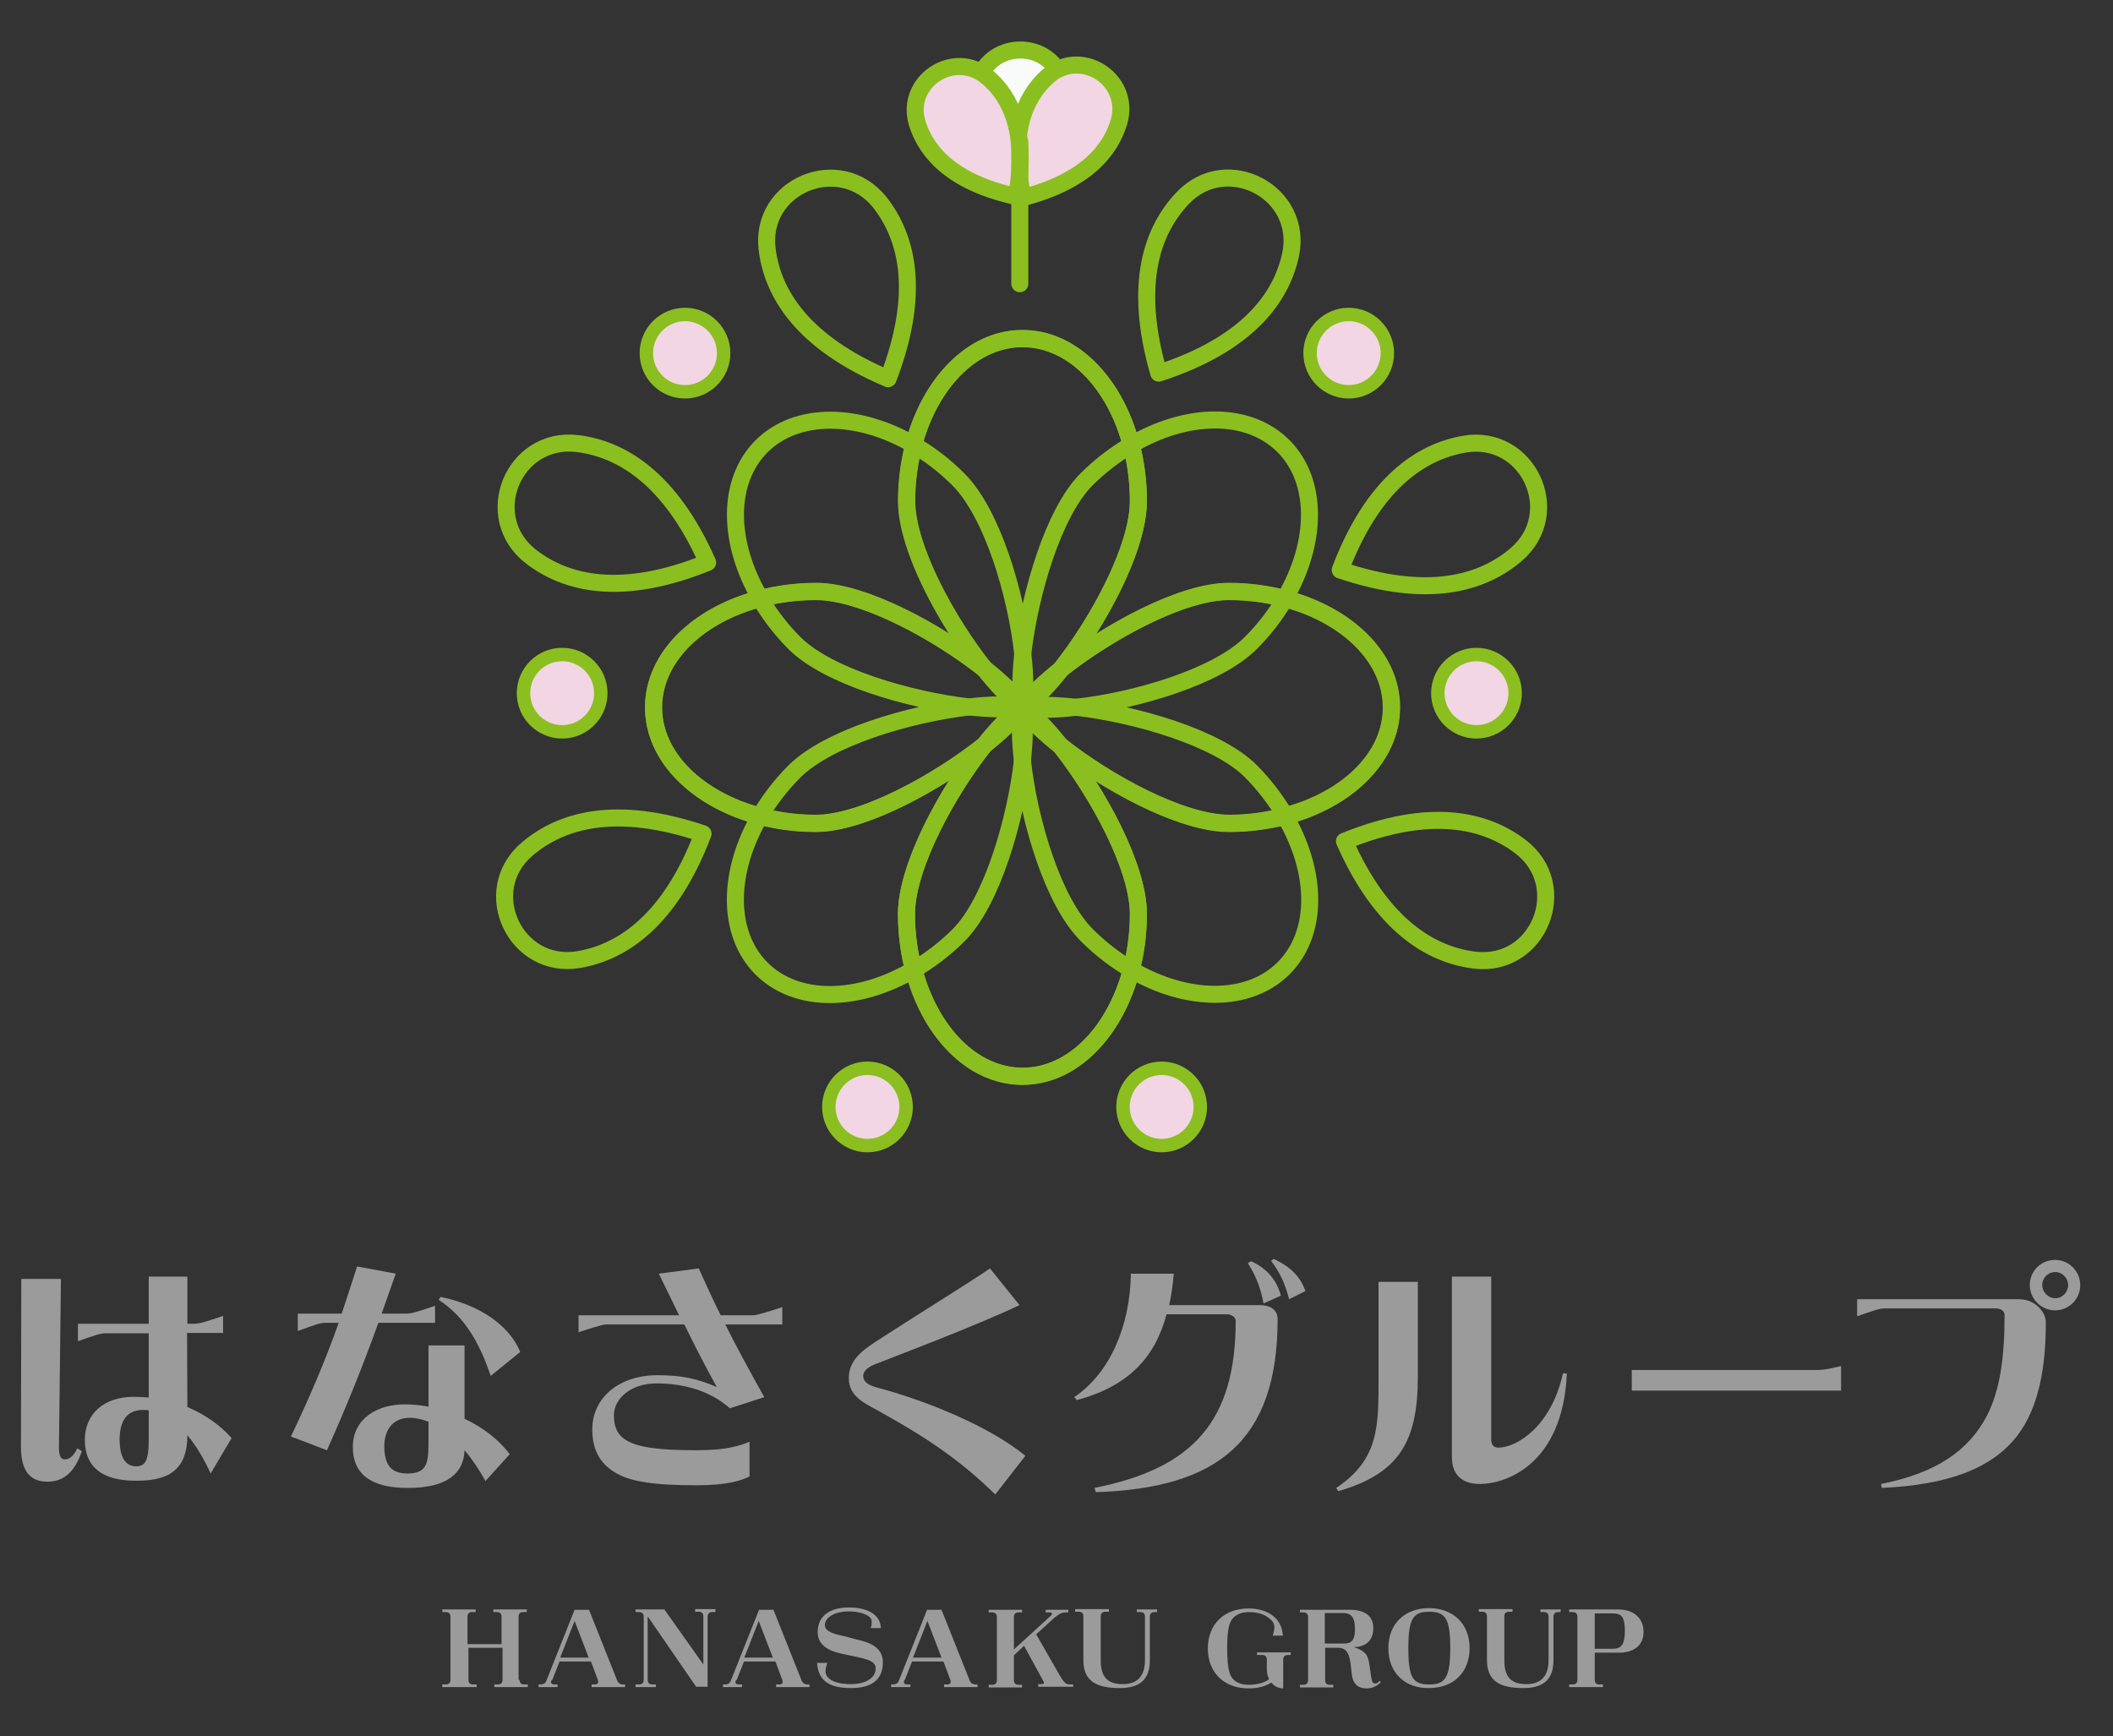 <?xml version="1.0" encoding="utf-8"?>
<!-- Generator: Adobe Illustrator 27.0.0, SVG Export Plug-In . SVG Version: 6.00 Build 0)  -->
<svg version="1.1" xmlns="http://www.w3.org/2000/svg" xmlns:xlink="http://www.w3.org/1999/xlink" x="0px" y="0px"
	 viewBox="0 0 64.5 53" style="enable-background:new 0 0 64.5 53;" xml:space="preserve">
<rect x="0" y="0" width="64.5" height="53" fill="#333333" stroke="none"/>
<style type="text/css">
	.st0{fill:#6FA865;}
	.st1{fill-rule:evenodd;clip-rule:evenodd;fill:#FFFDE0;}
	.st2{fill-rule:evenodd;clip-rule:evenodd;fill:#F8E882;}
	.st3{opacity:0.5;fill:#8AD68B;}
	.st4{fill:#AFAFAF;}
	.st5{opacity:0.5;fill:#FFE2CF;}
	.st6{opacity:0.5;fill:#FFBB8D;}
	.st7{fill:#EFEFEF;}
	.st8{opacity:0.5;fill:#8FB7FF;}
	.st9{opacity:0.5;fill:#CCE3FF;}
	.st10{opacity:0.5;fill:#CAFFCA;}
	.st11{fill:#EAF2E4;}
	.st12{opacity:0.59;}
	.st13{fill:#DAD265;}
	.st14{fill:#FD8C8E;}
	.st15{fill:#FFFFFF;}
	.st16{fill:#69BCB4;}
	.st17{fill:#FDC568;}
	.st18{fill:#8ABF1F;}
	.st19{fill:#B1D354;}
	.st20{fill:none;stroke:#A5A4A4;stroke-width:1.468;stroke-miterlimit:10;}
	.st21{fill:#FFFDFD;stroke:#A5A4A4;stroke-width:1.468;stroke-miterlimit:10;}
	.st22{fill:#FFFFFF;stroke:#A5A4A4;stroke-width:1.468;stroke-miterlimit:10;}
	.st23{fill:#E21A13;}
	.st24{fill:#9B9B9C;}
	.st25{fill:none;stroke:#8ABF1F;stroke-width:1.528;stroke-linecap:round;stroke-linejoin:round;stroke-miterlimit:10;}
	.st26{fill:#F2D6E3;stroke:#8ABF1F;stroke-width:1.206;stroke-linecap:round;stroke-linejoin:round;stroke-miterlimit:10;}
	.st27{fill:#F9FAFA;stroke:#8ABF1F;stroke-width:1.528;stroke-linecap:round;stroke-linejoin:round;stroke-miterlimit:10;}
	.st28{fill:#F2D6E3;stroke:#8ABF1F;stroke-width:1.528;stroke-linecap:round;stroke-linejoin:round;stroke-miterlimit:10;}
	.st29{fill:none;stroke:#FFFFFF;stroke-width:5.326;stroke-linecap:round;stroke-linejoin:round;stroke-miterlimit:10;}
	.st30{fill:none;stroke:#8ABF1F;stroke-width:2.089;stroke-linecap:round;stroke-linejoin:round;stroke-miterlimit:10;}
	.st31{fill:#F2D6E3;stroke:#8ABF1F;stroke-width:1.649;stroke-linecap:round;stroke-linejoin:round;stroke-miterlimit:10;}
	.st32{fill:#F9FAFA;stroke:#8ABF1F;stroke-width:2.089;stroke-linecap:round;stroke-linejoin:round;stroke-miterlimit:10;}
	.st33{fill:#F2D6E3;stroke:#8ABF1F;stroke-width:2.089;stroke-linecap:round;stroke-linejoin:round;stroke-miterlimit:10;}
	.st34{fill:#4F7A49;}
	.st35{fill:#5E8E56;}
	.st36{fill:#A87856;}
	.st37{fill:#E78232;}
	.st38{fill:#261918;}
	.st39{fill:#846C6C;}
	.st40{fill:#543C3C;}
	.st41{fill:#634949;}
	.st42{fill:#5386A2;}
	.st43{fill:#36697B;}
	.st44{fill:#563B3B;}
	.st45{fill:#754B4B;}
	.st46{fill:#561F33;}
	.st47{fill:#985149;}
	.st48{fill:#B46B5C;}
	.st49{fill:#3D0F1E;}
	.st50{fill:#DF6A1A;}
	.st51{fill:#E27828;}
	.st52{fill:#FFEF00;}
	.st53{fill:#DD7720;}
	.st54{fill:#305486;}
	.st55{fill:#B2B2B2;}
	.st56{fill:#4BA4BC;}
	.st57{fill:#EF9245;}
	.st58{fill:#97B459;}
	.st59{fill:#4B7BB2;}
	.st60{fill:#D62800;}
	.st61{fill:#5059AB;}
	.st62{fill:#406CB4;}
	.st63{fill:#E37A33;}
	.st64{fill:#603000;}
	.st65{fill:none;stroke:#040000;stroke-width:2.346;stroke-miterlimit:10;}
	.st66{fill:none;stroke:#040000;stroke-width:0.782;stroke-miterlimit:10;}
	.st67{fill:none;stroke:#040000;stroke-width:1.564;stroke-miterlimit:10;}
	.st68{fill:#D3B092;}
	.st69{fill:none;stroke:#A2B6FC;stroke-width:3.082;stroke-linecap:round;stroke-linejoin:round;stroke-miterlimit:10;}
	.st70{fill:none;stroke:#EAF0FF;stroke-width:3.082;stroke-linecap:round;stroke-linejoin:round;stroke-miterlimit:10;}
	.st71{fill:#A2B6FC;}
	.st72{fill:#EAF0FF;}
	.st73{fill:#A95D67;}
	.st74{fill:#FD7486;}
	.st75{fill:#15274B;}
	.st76{fill:#5C6CE0;}
	.st77{fill:none;stroke:#EAF0FF;stroke-width:0.462;stroke-linecap:round;stroke-linejoin:round;stroke-miterlimit:10;}
	.st78{fill:#F4BBA6;}
	.st79{fill:#6974F1;}
	.st80{fill:none;stroke:#6974F1;stroke-width:0.462;stroke-linecap:round;stroke-linejoin:round;stroke-miterlimit:10;}
	.st81{fill:#FABD6D;}
	
		.st82{opacity:0.5;fill:none;stroke:url(#SVGID_00000054256014567727729600000006117647804893276576_);stroke-width:5;stroke-miterlimit:10;}
	
		.st83{opacity:0.5;fill:none;stroke:url(#SVGID_00000096044462024190545060000015550685907035948724_);stroke-width:5;stroke-miterlimit:10;}
	
		.st84{opacity:0.5;fill:none;stroke:url(#SVGID_00000098216714706427279840000017012594695489280905_);stroke-width:5;stroke-miterlimit:10;}
	
		.st85{opacity:0.5;fill:none;stroke:url(#SVGID_00000089536384378111559210000010261281538127987090_);stroke-width:5;stroke-miterlimit:10;}
	
		.st86{opacity:0.5;fill:none;stroke:url(#SVGID_00000059295641168267166600000012315747530457776525_);stroke-width:5;stroke-miterlimit:10;}
	
		.st87{opacity:0.5;fill:none;stroke:url(#SVGID_00000052082714230155892500000004875978849159133850_);stroke-width:5;stroke-miterlimit:10;}
	
		.st88{opacity:0.5;fill:none;stroke:url(#SVGID_00000132769175235408258670000004453438239600924582_);stroke-width:5;stroke-miterlimit:10;}
	
		.st89{opacity:0.5;fill:none;stroke:url(#SVGID_00000113334797083653814950000007160488810331453329_);stroke-width:5;stroke-miterlimit:10;}
	.st90{opacity:0.5;fill:url(#SVGID_00000127002208647367266600000014735987795118307720_);}
	.st91{opacity:0.5;fill:url(#SVGID_00000068677961125866066770000012055927771864434069_);}
	.st92{fill:none;stroke:#E5E7E8;stroke-width:3;stroke-miterlimit:10;}
	.st93{fill:#FF7B35;}
	.st94{fill:#FFB292;}
	.st95{fill:#FFAE73;}
	.st96{fill:#FFC398;}
	.st97{fill:#FFA062;}
	.st98{clip-path:url(#SVGID_00000131352057992334635390000002367144308029145021_);}
	.st99{fill:#0B3563;}
	.st100{fill:#FFABDF;}
	.st101{fill:#E877A6;}
	.st102{fill:#173359;}
	.st103{fill:#F8CAA4;}
	.st104{fill:#1E3865;}
	.st105{fill:#25468F;}
	.st106{fill:#F48F4E;}
	.st107{fill:#8EAFF1;}
	.st108{fill:#1D4071;}
	.st109{fill:#FF9841;}
	.st110{fill:#FC7600;}
	.st111{fill:#A9C2FF;}
	.st112{fill:#F9924F;}
	.st113{fill:#A8D29F;}
	.st114{fill:#82B378;}
	.st115{fill:#2C3A64;}
	.st116{fill:#ED7D2B;}
	.st117{fill:#F99746;}
	.st118{fill:#FFB27D;}
	.st119{fill:#ED985F;}
	.st120{fill:#122544;}
	.st121{fill:#233862;}
	.st122{fill:#2B478B;}
	.st123{fill:#FFB7A4;}
	.st124{fill:#E88F6B;}
	.st125{fill:#475D68;}
	.st126{fill:#6B8E99;}
	.st127{fill:#EDE3CA;}
	.st128{fill:#D3CAB6;}
	.st129{fill:#7EAF7E;}
	.st130{fill:#5D7F5D;}
	.st131{clip-path:url(#SVGID_00000041261526740374098830000013787534714449823644_);}
	.st132{fill:#F9CCB9;}
	.st133{fill:#F7BBA2;}
	.st134{fill:#B8B9BB;}
	.st135{fill:#262227;}
	.st136{fill:#FBD9CB;}
	.st137{fill:#EEF0F1;}
	.st138{fill:#363538;}
	.st139{fill:#FCE1D6;}
	.st140{fill:#F8C4AE;}
	.st141{fill:#FDEAE2;}
	.st142{fill:#496000;}
	
		.st143{fill:url(#SVGID_00000009565216443754277020000006114780145192836024_);stroke:#D3D3D4;stroke-width:9.522;stroke-miterlimit:10;}
	.st144{fill:url(#SVGID_00000013887723535272284640000003905185354572516762_);}
	.st145{fill:url(#SVGID_00000130618121428723596170000016599856006182359171_);}
	.st146{fill:none;}
	.st147{opacity:0.8;}
	
		.st148{fill:url(#SVGID_00000153677771000818043670000016243998182400572311_);stroke:#D3D3D4;stroke-width:9.522;stroke-miterlimit:10;}
	.st149{fill:url(#SVGID_00000182504158645938693980000008083864931598909328_);}
	.st150{fill:url(#SVGID_00000121979839613540286520000004105752187363985051_);}
	.st151{fill:none;stroke:#D62800;stroke-width:2;stroke-miterlimit:10;}
	.st152{opacity:0.6;}
	.st153{opacity:0.18;}
	.st154{fill:url(#SVGID_00000067920280835234146790000012234603496474546862_);}
	.st155{fill:url(#SVGID_00000006672378412041569350000005190202467059743399_);}
	
		.st156{fill:url(#SVGID_00000027574368571642464550000003384339019356997535_);stroke:#D3D3D4;stroke-width:9.522;stroke-miterlimit:10;}
	.st157{fill:url(#SVGID_00000079460819211173567190000005729211572110549415_);}
	.st158{fill:url(#SVGID_00000110456513225277341700000014195358096271459742_);}
	.st159{fill:none;stroke:#E2D7CF;stroke-width:2.699;stroke-miterlimit:10;}
	.st160{fill:#FF8B00;}
	.st161{fill:none;stroke:#D1B9AA;stroke-width:3.51;stroke-miterlimit:10;}
	.st162{opacity:0.72;fill:#FFF200;}
	.st163{opacity:0.5;fill:#FF8F8F;}
	.st164{opacity:0.5;fill:#FFD2D2;}
	.st165{fill:#0031FF;}
	.st166{fill:#FF001F;}
	.st167{fill:none;stroke:#C9C9C9;stroke-width:2;stroke-miterlimit:10;}
	
		.st168{fill:url(#SVGID_00000136404860710867494370000008349861097853549730_);stroke:#D3D3D4;stroke-width:9.522;stroke-miterlimit:10;}
	.st169{fill:url(#SVGID_00000120536957624688057190000012221855558129986948_);}
	.st170{fill:url(#SVGID_00000085212933091349824430000015069867105357125269_);}
	.st171{fill:none;stroke:#E2D7CF;stroke-width:3.46;stroke-miterlimit:10;}
	.st172{fill:none;stroke:#D1B9AA;stroke-width:4.819;stroke-miterlimit:10;}
	.st173{fill:none;stroke:#D1B9AA;stroke-width:4.89;stroke-miterlimit:10;}
	.st174{fill:none;stroke:#C9C9C9;stroke-width:2.786;stroke-miterlimit:10;}
	.st175{fill:none;stroke:#D1B9AA;stroke-width:4.402;stroke-miterlimit:10;}
	.st176{fill:#09B200;}
	.st177{fill:#F7E74F;}
	.st178{fill:#A6CC4A;}
	.st179{fill:none;stroke:#FFE600;stroke-width:2;stroke-miterlimit:10;stroke-dasharray:5.015;}
	.st180{fill:#FFCC73;}
	.st181{fill:#FF1F1F;}
	
		.st182{fill:url(#SVGID_00000065771813895336382300000006087811367753783735_);stroke:#D3D3D4;stroke-width:22.366;stroke-miterlimit:10;}
	.st183{fill:url(#SVGID_00000098939142358930385480000011308240008081416358_);}
	.st184{fill:url(#SVGID_00000067942779641094894120000018066368443708449178_);}
	
		.st185{fill:url(#SVGID_00000165194074660478188510000006200138048641502851_);stroke:#D3D3D4;stroke-width:22.366;stroke-miterlimit:10;}
	.st186{fill:url(#SVGID_00000128453393927023758310000008237845503896650897_);}
	.st187{fill:url(#SVGID_00000061454460746594092080000018094644254176117636_);}
	.st188{fill:none;stroke:#A5A4A4;stroke-width:1.851;stroke-miterlimit:10;}
	.st189{fill:#FFFDFD;stroke:#A5A4A4;stroke-width:1.851;stroke-miterlimit:10;}
	.st190{fill:#FFFFFF;stroke:#A5A4A4;stroke-width:1.851;stroke-miterlimit:10;}
	.st191{fill:none;stroke:#FFFFFF;stroke-width:17.519;stroke-linecap:round;stroke-linejoin:round;stroke-miterlimit:10;}
	.st192{fill:none;stroke:#8ABF1F;stroke-width:0.52;stroke-linecap:round;stroke-linejoin:round;stroke-miterlimit:10;}
	.st193{fill:#F2D6E3;stroke:#8ABF1F;stroke-width:0.41;stroke-linecap:round;stroke-linejoin:round;stroke-miterlimit:10;}
	.st194{fill:#F9FAFA;stroke:#8ABF1F;stroke-width:0.52;stroke-linecap:round;stroke-linejoin:round;stroke-miterlimit:10;}
	.st195{fill:#F2D6E3;stroke:#8ABF1F;stroke-width:0.52;stroke-linecap:round;stroke-linejoin:round;stroke-miterlimit:10;}
	.st196{fill:#878787;}
	.st197{fill:none;stroke:#A2B6FC;stroke-width:3.963;stroke-linecap:round;stroke-linejoin:round;stroke-miterlimit:10;}
	.st198{fill:none;stroke:#EAF0FF;stroke-width:3.963;stroke-linecap:round;stroke-linejoin:round;stroke-miterlimit:10;}
	.st199{fill:none;stroke:#EAF0FF;stroke-width:0.595;stroke-linecap:round;stroke-linejoin:round;stroke-miterlimit:10;}
	.st200{fill:none;stroke:#6974F1;stroke-width:0.595;stroke-linecap:round;stroke-linejoin:round;stroke-miterlimit:10;}
	
		.st201{opacity:0.5;fill:none;stroke:url(#SVGID_00000051363078538337788030000009900649605159152027_);stroke-width:6.429;stroke-miterlimit:10;}
	
		.st202{opacity:0.5;fill:none;stroke:url(#SVGID_00000116915148802967848770000012461771178869882525_);stroke-width:6.429;stroke-miterlimit:10;}
	
		.st203{opacity:0.5;fill:none;stroke:url(#SVGID_00000126300666159829447410000009779001990809739904_);stroke-width:6.429;stroke-miterlimit:10;}
	
		.st204{opacity:0.5;fill:none;stroke:url(#SVGID_00000074430490609640412290000007078826816907461269_);stroke-width:6.429;stroke-miterlimit:10;}
	
		.st205{opacity:0.5;fill:none;stroke:url(#SVGID_00000012461718900432644420000013782332887954297495_);stroke-width:6.429;stroke-miterlimit:10;}
	
		.st206{opacity:0.5;fill:none;stroke:url(#SVGID_00000171697049737436099380000006067202943837979057_);stroke-width:6.429;stroke-miterlimit:10;}
	
		.st207{opacity:0.5;fill:none;stroke:url(#SVGID_00000008828558089857261890000008996604358710809016_);stroke-width:6.429;stroke-miterlimit:10;}
	
		.st208{opacity:0.5;fill:none;stroke:url(#SVGID_00000124137279688989366290000000240529764475300764_);stroke-width:6.429;stroke-miterlimit:10;}
	.st209{opacity:0.5;fill:url(#SVGID_00000029734360136361560120000011694422710074673819_);}
	.st210{opacity:0.5;fill:url(#SVGID_00000023249306106833419400000005155750384450929561_);}
	.st211{fill:none;stroke:#E5E7E8;stroke-width:3.857;stroke-miterlimit:10;}
	.st212{clip-path:url(#SVGID_00000021084755203769342280000007058296742383177088_);}
	.st213{clip-path:url(#SVGID_00000067923258407885435060000012685936529306800533_);}
	.st214{fill:none;stroke:#D62800;stroke-width:3;stroke-miterlimit:10;}
	.st215{fill:none;stroke:#FFE600;stroke-width:2.698;stroke-miterlimit:10;stroke-dasharray:6.765;}
	
		.st216{fill:url(#SVGID_00000088106974344187216530000004529787335865520560_);stroke:#D3D3D4;stroke-width:22.366;stroke-miterlimit:10;}
	.st217{fill:url(#SVGID_00000106126050608053063660000014005482225575499939_);}
	.st218{fill:url(#SVGID_00000040547447284971776920000013555542397913486519_);}
	
		.st219{fill:url(#SVGID_00000013175472366692646940000009690819958461987214_);stroke:#D3D3D4;stroke-width:22.366;stroke-miterlimit:10;}
	.st220{fill:url(#SVGID_00000129169659909650795270000010047262818820830378_);}
	.st221{fill:url(#SVGID_00000014603077194254084220000004717273823758597784_);}
	.st222{fill:none;stroke:#040000;stroke-width:4.47;stroke-miterlimit:10;}
	.st223{fill:none;stroke:#040000;stroke-width:1.49;stroke-miterlimit:10;}
	.st224{fill:none;stroke:#040000;stroke-width:2.98;stroke-miterlimit:10;}
	.st225{clip-path:url(#SVGID_00000052783219254585698850000014250597541322359487_);}
	.st226{fill:#90B700;}
	.st227{fill:none;stroke:#FFFFFF;stroke-width:3.411;stroke-miterlimit:10;}
	.st228{fill:none;stroke:#FFFFFF;stroke-width:14.171;stroke-linecap:round;stroke-linejoin:round;stroke-miterlimit:10;}
	.st229{fill:none;stroke:#FFFFFF;stroke-width:11.245;stroke-linecap:round;stroke-linejoin:round;stroke-miterlimit:10;}
</style>
<g id="背景">
</g>
<g id="レイヤー_1">
	<g>
		<g>
			<g>
				<path class="st24" d="M0.64,44.17l0.01-5.13h1.21l-0.06,5.08c-0.01,0.33,0.06,0.43,0.18,0.43s0.26-0.08,0.38-0.34L2.5,44.3
					c-0.18,0.51-0.46,0.93-1.05,0.93C0.94,45.23,0.64,44.93,0.64,44.17z M2.59,43.95c0-0.8,0.6-1.31,1.48-1.31
					c0.16,0,0.32,0.01,0.47,0.02L4.54,40.7H3.25c-0.19,0-0.29,0.04-0.87,0.24v-0.53h2.16v-1.44h1.18v1.44h0.17
					c0.19,0,0.33-0.04,0.92-0.24v0.52H5.71l0.01,2.26c0.56,0.24,1.02,0.57,1.35,0.95l-0.64,1.08c-0.18-0.4-0.42-0.82-0.71-1.17
					c0,1-0.51,1.39-1.52,1.39H4.14C3.18,45.2,2.59,44.83,2.59,43.95z M4.16,44.76c0.29,0,0.38-0.2,0.38-0.82v-0.89
					c-0.06-0.01-0.12-0.01-0.18-0.01c-0.49,0-0.71,0.34-0.71,0.92C3.66,44.46,3.81,44.76,4.16,44.76z"/>
				<path class="st24" d="M8.88,43.85c0.58-1.21,1.03-2.27,1.46-3.47H9.96c-0.19,0-0.29,0.04-0.87,0.25v-0.53h1.34
					c0.15-0.46,0.31-0.93,0.47-1.44l1.18,0.22c-0.15,0.43-0.29,0.83-0.43,1.22h0.72c0.19,0,0.33-0.04,0.91-0.24v0.52h-1.73
					c-0.48,1.33-0.96,2.53-1.57,3.89L8.88,43.85z M10.77,44.17c0-0.88,0.77-1.3,1.57-1.3c0.24,0,0.49,0.02,0.74,0.07v-1.87h1.1v2.24
					c0.56,0.26,1.05,0.64,1.38,1.08l-0.74,0.82c-0.19-0.34-0.4-0.66-0.64-0.94c-0.02,0.69-0.52,1.15-1.71,1.15
					C11.33,45.43,10.77,45,10.77,44.17z M12.44,44.98c0.6,0,0.64-0.33,0.64-0.96V43.4c-0.18-0.07-0.38-0.12-0.57-0.12
					c-0.52,0-0.78,0.37-0.78,0.88C11.74,44.69,11.91,44.98,12.44,44.98z M13.45,39.59c1.17,0.24,2.09,0.85,2.43,1.68L14.98,42
					c-0.32-0.93-0.75-1.78-1.59-2.32L13.45,39.59z"/>
				<path class="st24" d="M22.88,44.01v1.06c-0.25,0.13-0.71,0.27-1.6,0.27c-1.28,0-2.04-0.1-2.52-0.4
					c-0.47-0.29-0.68-0.71-0.68-1.31c0-0.97,0.83-1.65,1.98-1.65c0.75,0,1.21,0.1,1.82,0.36c-0.29-0.52-0.66-1.23-0.99-1.91H18.5
					c-0.11,0-0.58,0.15-0.84,0.24v-0.52h3.07l-0.62-1.27l1.22-0.16c0.22,0.49,0.43,0.95,0.67,1.43h1c0.1,0,0.59-0.15,0.88-0.25v0.53
					h-1.74c0.34,0.68,0.72,1.38,1.19,2.22l-1.05,0.34c-0.61-0.54-1.41-0.76-2.24-0.76c-0.8,0-1.3,0.48-1.3,0.97
					c0,0.37,0.11,0.61,0.4,0.78c0.37,0.21,1.02,0.29,2.12,0.29C22.21,44.27,22.58,44.13,22.88,44.01z"/>
				<path class="st24" d="M31.12,39.84c-1.27,0.61-3.89,1.6-4.42,1.81c-0.25,0.1-0.35,0.23-0.35,0.35c0,0.14,0.1,0.27,0.4,0.35
					c1.51,0.4,3.44,1.18,4.55,2.09l-0.92,1.18c-1.13-1.11-2.21-1.8-3.58-2.56c-0.42-0.23-0.89-0.44-0.89-0.99
					c0-0.54,0.4-0.84,0.83-1.12c1.09-0.71,2.87-1.81,3.48-2.23L31.12,39.84z"/>
				<path class="st24" d="M35.83,38.88c-0.03,0.34-0.07,0.66-0.14,0.96h2.75c0.46,0,0.56,0.25,0.56,0.42c0,3.75-1.85,5.17-5.55,5.29
					l-0.04-0.13c3.02-0.6,4.31-2.05,4.31-5.11c0-0.08-0.1-0.19-0.28-0.19h-1.83c-0.36,1.33-1.16,2.19-2.74,2.62l-0.08-0.09
					c1.1-0.74,1.71-2.19,1.73-3.77H35.83z M38.19,38.5c0.49,0.22,0.78,0.58,0.91,1.05l-0.53,0.24c-0.07-0.39-0.21-0.82-0.48-1.23
					L38.19,38.5z M38.88,38.43c0.56,0.26,0.82,0.57,0.97,0.98l-0.5,0.25c-0.12-0.46-0.26-0.79-0.55-1.17L38.88,38.43z"/>
				<path class="st24" d="M43.28,39.13v2.89c0,1.99-0.57,2.96-2.43,3.5l-0.06-0.1c1.32-0.88,1.29-1.91,1.29-3.4v-2.89H43.28z
					 M47.83,41.93c-0.13,2.82-1.91,3.37-2.65,3.37c-0.56,0-0.86-0.29-0.86-0.82v-5.51h1.2v4.98c0,0.13,0.06,0.24,0.21,0.24
					c0.59,0,1.63-0.67,1.98-2.27L47.83,41.93z"/>
				<path class="st24" d="M49.81,41.82h5.65c0.13,0,0.29-0.01,0.74-0.12v0.75h-6.39V41.82z"/>
				<path class="st24" d="M62.45,40.37c0,1.35-0.21,2.58-0.86,3.44c-0.79,1.04-2.17,1.52-4.15,1.61l-0.02-0.12
					c1.7-0.34,2.67-1.02,3.23-2.08c0.41-0.8,0.54-1.81,0.54-3.09c0-0.09-0.1-0.19-0.27-0.19h-3.36c-0.19,0-0.29,0.04-0.87,0.24
					v-0.52h4.95C62.1,39.66,62.45,40.03,62.45,40.37z M63.5,39.23c0,0.42-0.34,0.77-0.77,0.77c-0.42,0-0.77-0.35-0.77-0.77
					c0-0.43,0.34-0.77,0.77-0.77S63.5,38.81,63.5,39.23z M62.34,39.23c0,0.21,0.18,0.4,0.4,0.4c0.21,0,0.39-0.18,0.39-0.4
					c0-0.22-0.18-0.4-0.39-0.4C62.51,38.83,62.34,39.01,62.34,39.23z"/>
			</g>
		</g>
		<g>
			<g>
				<path class="st24" d="M15.86,51.28c0,0.09,0.05,0.14,0.14,0.14h0.11v0.08h-1.02v-0.08h0.11c0.09,0,0.14-0.05,0.14-0.14V50.3
					h-1.04v0.98c0,0.09,0.05,0.14,0.14,0.14h0.11v0.08H13.5v-0.08h0.11c0.09,0,0.14-0.05,0.14-0.14v-1.93
					c0-0.09-0.05-0.14-0.14-0.14H13.5v-0.08h1.02v0.08h-0.11c-0.09,0-0.14,0.05-0.14,0.14v0.84h1.04v-0.84
					c0-0.09-0.05-0.14-0.14-0.14h-0.11v-0.08h1.02v0.08h-0.11c-0.09,0-0.14,0.05-0.14,0.14V51.28z"/>
				<path class="st24" d="M16.82,51.34c0,0.06,0.04,0.08,0.11,0.08h0.09v0.08h-0.58v-0.08h0.06c0.08,0,0.15-0.03,0.18-0.12
					l0.86-2.16h0.44l0.86,2.16c0.03,0.08,0.1,0.12,0.18,0.12h0.06v0.08h-1.02v-0.08h0.09c0.07,0,0.11-0.02,0.11-0.08
					c0-0.02,0-0.04-0.01-0.06l-0.21-0.56h-0.96l-0.22,0.56C16.82,51.3,16.82,51.32,16.82,51.34z M17.1,50.6h0.87l-0.43-1.12
					L17.1,50.6z"/>
				<path class="st24" d="M21.85,49.21h-0.11c-0.09,0-0.14,0.05-0.14,0.14v2.14h-0.35l-1.48-2.15v1.94c0,0.09,0.05,0.14,0.14,0.14
					h0.11v0.08H19.4v-0.08h0.11c0.09,0,0.14-0.05,0.14-0.14v-1.93c0-0.09-0.05-0.14-0.14-0.14H19.4v-0.08h0.88l1.19,1.68v-1.47
					c0-0.09-0.05-0.14-0.14-0.14h-0.11v-0.08h0.62V49.21z"/>
				<path class="st24" d="M22.45,51.34c0,0.06,0.04,0.08,0.11,0.08h0.09v0.08h-0.58v-0.08h0.06c0.08,0,0.15-0.03,0.18-0.12
					l0.86-2.16h0.44l0.86,2.16c0.03,0.08,0.1,0.12,0.18,0.12h0.06v0.08h-1.02v-0.08h0.09c0.07,0,0.11-0.02,0.11-0.08
					c0-0.02,0-0.04-0.01-0.06l-0.21-0.56h-0.96l-0.22,0.56C22.45,51.3,22.45,51.32,22.45,51.34z M22.72,50.6h0.87l-0.43-1.12
					L22.72,50.6z"/>
				<path class="st24" d="M26.16,50.05c0.47,0.1,0.79,0.28,0.79,0.7c0,0.56-0.39,0.78-0.97,0.78c-0.64,0-1-0.2-1.04-0.77h0.31
					c-0.03,0.1-0.05,0.18-0.05,0.26c0,0.07,0.02,0.12,0.06,0.17c0.11,0.14,0.37,0.22,0.72,0.22c0.41,0,0.75-0.17,0.75-0.48
					c0-0.22-0.25-0.28-0.62-0.36l-0.38-0.08c-0.44-0.09-0.77-0.27-0.77-0.67c0-0.49,0.37-0.75,0.95-0.75c0.5,0,0.96,0.17,0.98,0.63
					h-0.31c0.02-0.07,0.03-0.13,0.03-0.18c0-0.09-0.03-0.14-0.11-0.19c-0.15-0.1-0.37-0.14-0.6-0.14c-0.38,0-0.72,0.16-0.72,0.42
					c0,0.21,0.32,0.28,0.65,0.35L26.16,50.05z"/>
				<path class="st24" d="M27.59,51.34c0,0.06,0.04,0.08,0.11,0.08h0.09v0.08H27.2v-0.08h0.06c0.08,0,0.15-0.03,0.18-0.12l0.86-2.16
					h0.44l0.86,2.16c0.03,0.08,0.1,0.12,0.18,0.12h0.06v0.08h-1.02v-0.08h0.09c0.07,0,0.11-0.02,0.11-0.08c0-0.02,0-0.04-0.01-0.06
					l-0.21-0.56h-0.96l-0.22,0.56C27.59,51.3,27.59,51.32,27.59,51.34z M27.87,50.6h0.87l-0.43-1.12L27.87,50.6z"/>
				<path class="st24" d="M32.76,51.41v0.08h-1.07v-0.08h0.11c0.05,0,0.07-0.02,0.07-0.05c0-0.01-0.01-0.02-0.02-0.04l-0.59-1.08
					l-0.31,0.29v0.76c0,0.09,0.05,0.14,0.14,0.14h0.11v0.08h-1.02v-0.08h0.11c0.09,0,0.14-0.05,0.14-0.14v-1.93
					c0-0.09-0.05-0.14-0.14-0.14h-0.11v-0.08h1.02v0.08h-0.11c-0.09,0-0.14,0.05-0.14,0.14v0.99l1.14-1.04
					c0.02-0.02,0.02-0.04,0.02-0.05c0-0.02-0.02-0.04-0.06-0.04h-0.13v-0.08h0.69v0.08h-0.08c-0.13,0-0.2,0.05-0.33,0.15l-0.57,0.52
					l0.74,1.29c0.11,0.18,0.17,0.24,0.29,0.24H32.76z"/>
				<path class="st24" d="M35.35,49.21h-0.11c-0.09,0-0.14,0.05-0.14,0.14v1.33c0,0.61-0.33,0.85-0.92,0.85
					c-0.68,0-1.11-0.19-1.11-0.85v-1.34c0-0.09-0.05-0.14-0.14-0.14h-0.11v-0.08h1.03v0.08h-0.11c-0.09,0-0.14,0.05-0.14,0.14v1.34
					c0,0.56,0.25,0.73,0.68,0.73c0.43,0,0.67-0.24,0.67-0.73v-1.33c0-0.09-0.05-0.14-0.14-0.14h-0.11v-0.08h0.62V49.21z"/>
				<path class="st24" d="M39.41,50.52h-0.1c-0.09,0-0.14,0.05-0.14,0.14v0.88c-0.14,0-0.27-0.06-0.36-0.18
					c-0.17,0.11-0.39,0.18-0.7,0.18c-0.73,0-1.24-0.47-1.24-1.22c0-0.74,0.5-1.22,1.24-1.22c0.57,0,1.02,0.28,1.05,0.83h-0.31
					c0.03-0.09,0.05-0.19,0.05-0.26c0-0.08-0.03-0.16-0.11-0.23c-0.15-0.14-0.36-0.23-0.67-0.23c-0.28,0-0.51,0.12-0.59,0.38
					c-0.05,0.16-0.07,0.4-0.07,0.73c0,0.33,0.02,0.56,0.07,0.73c0.07,0.26,0.3,0.38,0.58,0.38c0.27,0,0.48-0.06,0.63-0.17
					c-0.04-0.08-0.07-0.19-0.07-0.3v-0.3c0-0.09-0.05-0.14-0.14-0.14h-0.16v-0.08h1.03V50.52z"/>
				<path class="st24" d="M42.15,51.35c-0.13,0.14-0.29,0.19-0.42,0.19c-0.15,0-0.32-0.03-0.41-0.22c-0.05-0.1-0.06-0.23-0.08-0.42
					c-0.04-0.42-0.13-0.6-0.4-0.6h-0.39v0.99c0,0.09,0.05,0.14,0.14,0.14h0.11v0.08h-1.02v-0.08h0.11c0.09,0,0.14-0.05,0.14-0.14
					v-1.93c0-0.09-0.05-0.14-0.14-0.14h-0.11v-0.08h1.52c0.44,0,0.72,0.17,0.72,0.56c0,0.38-0.23,0.58-0.61,0.58
					c0.17,0.04,0.33,0.13,0.4,0.24c0.06,0.09,0.08,0.21,0.1,0.35c0.06,0.41,0.06,0.52,0.16,0.52c0.07,0,0.11-0.04,0.14-0.08
					L42.15,51.35z M40.44,49.25v0.92h0.58c0.25,0,0.35-0.11,0.34-0.49c-0.01-0.31-0.11-0.44-0.37-0.44H40.44z"/>
				<path class="st24" d="M42.38,50.31c0-0.74,0.5-1.22,1.24-1.22c0.73,0,1.24,0.47,1.24,1.22c0,0.75-0.5,1.22-1.24,1.22
					C42.89,51.54,42.38,51.07,42.38,50.31z M44.27,50.31c0-0.9-0.15-1.11-0.64-1.11c-0.49,0-0.64,0.2-0.64,1.11
					c0,0.91,0.14,1.11,0.64,1.11C44.11,51.42,44.27,51.22,44.27,50.31z"/>
				<path class="st24" d="M47.67,49.21h-0.11c-0.09,0-0.14,0.05-0.14,0.14v1.33c0,0.61-0.33,0.85-0.92,0.85
					c-0.68,0-1.11-0.19-1.11-0.85v-1.34c0-0.09-0.05-0.14-0.14-0.14h-0.11v-0.08h1.03v0.08h-0.11c-0.09,0-0.14,0.05-0.14,0.14v1.34
					c0,0.56,0.25,0.73,0.68,0.73c0.43,0,0.67-0.24,0.67-0.73v-1.33c0-0.09-0.05-0.14-0.14-0.14h-0.11v-0.08h0.62V49.21z"/>
				<path class="st24" d="M50.17,49.82c0,0.41-0.3,0.63-0.75,0.63h-0.74v0.83c0,0.09,0.05,0.14,0.14,0.14h0.11v0.08H47.9v-0.08h0.11
					c0.09,0,0.14-0.05,0.14-0.14v-1.93c0-0.09-0.05-0.14-0.14-0.14H47.9v-0.08h1.52C49.87,49.14,50.17,49.39,50.17,49.82z
					 M49.23,49.25h-0.55v1.08h0.55c0.25,0,0.36-0.11,0.37-0.52C49.6,49.37,49.51,49.25,49.23,49.25z"/>
			</g>
		</g>
		<g>
			<path class="st192" d="M31.22,21.59c-0.79-1.2-4.33-3.53-6.31-3.53c-2.74,0-4.96,1.58-4.96,3.54c0,1.95,2.22,3.54,4.96,3.54
				C26.88,25.13,30.42,22.78,31.22,21.59z"/>
			<path class="st192" d="M31.2,21.61c0.79,1.2,4.33,3.53,6.31,3.53c2.74,0,4.96-1.58,4.96-3.54c0-1.95-2.22-3.54-4.96-3.54
				C35.53,18.06,31.99,20.41,31.2,21.61z"/>
			<path class="st192" d="M31.22,21.61c1.2-0.79,3.53-4.33,3.53-6.31c0-2.74-1.58-4.96-3.54-4.96c-1.95,0-3.54,2.22-3.54,4.96
				C27.67,17.27,30.02,20.81,31.22,21.61z"/>
			<path class="st192" d="M31.2,21.59c-1.2,0.79-3.53,4.33-3.53,6.31c0,2.74,1.58,4.96,3.54,4.96c1.95,0,3.54-2.22,3.54-4.96
				C34.74,25.92,32.39,22.38,31.2,21.59z"/>
			<path class="st192" d="M29.58,21.58c-1.82-0.21-4.31-0.93-5.33-1.95c-0.42-0.42-0.77-0.89-1.05-1.36
				c-1.9,0.5-3.25,1.79-3.25,3.32c0,1.53,1.36,2.82,3.25,3.32c0.28-0.48,0.63-0.94,1.05-1.36C25.28,22.52,27.77,21.79,29.58,21.58z"
				/>
			<path class="st192" d="M42.48,21.59c0-1.53-1.36-2.82-3.25-3.32c-0.28,0.48-0.63,0.94-1.05,1.36c-1.03,1.03-3.51,1.76-5.33,1.96
				c1.82,0.21,4.31,0.93,5.33,1.95c0.42,0.42,0.77,0.89,1.05,1.36C41.12,24.41,42.48,23.11,42.48,21.59z"/>
			<path class="st192" d="M31.22,19.96c0.21-1.82,0.93-4.31,1.95-5.33c0.42-0.42,0.89-0.77,1.36-1.05c-0.5-1.9-1.79-3.25-3.32-3.25
				c-1.53,0-2.82,1.36-3.32,3.25c0.48,0.28,0.94,0.63,1.36,1.05C30.29,15.66,31.02,18.14,31.22,19.96z"/>
			<path class="st192" d="M31.21,23.22c-0.21,1.82-0.93,4.31-1.95,5.33c-0.42,0.42-0.89,0.77-1.36,1.05c0.5,1.9,1.79,3.25,3.32,3.25
				c1.53,0,2.82-1.36,3.32-3.25c-0.48-0.28-0.94-0.63-1.36-1.05C32.14,27.52,31.41,25.04,31.21,23.22z"/>
			<path class="st192" d="M30.07,20.43c-1.14-1.43-2.39-3.7-2.39-5.14c0-0.6,0.08-1.17,0.22-1.71c-1.69-0.99-3.57-1.03-4.65,0.04
				c-1.08,1.08-1.04,2.95-0.04,4.65c0.53-0.14,1.11-0.22,1.71-0.22C26.36,18.05,28.64,19.29,30.07,20.43z"/>
			<path class="st192" d="M31.21,21.55c-0.22-0.32-0.62-0.72-1.14-1.13c0.41,0.51,0.8,0.92,1.12,1.14c0.01,0,0.02,0,0.02,0
				C31.21,21.57,31.21,21.56,31.21,21.55z"/>
			<path class="st192" d="M32.36,22.75c1.14,1.43,2.39,3.7,2.39,5.14c0,0.6-0.08,1.17-0.22,1.71c1.69,0.99,3.57,1.03,4.65-0.04
				c1.08-1.08,1.04-2.95,0.04-4.65c-0.53,0.14-1.11,0.22-1.71,0.22C36.06,25.12,33.79,23.89,32.36,22.75z"/>
			<path class="st192" d="M31.22,21.62c0.22,0.32,0.62,0.72,1.14,1.13c-0.41-0.51-0.8-0.92-1.12-1.14c-0.01,0-0.02,0-0.02,0
				C31.22,21.61,31.22,21.62,31.22,21.62z"/>
			<path class="st192" d="M32.37,20.44c1.43-1.14,3.7-2.39,5.14-2.39c0.6,0,1.17,0.08,1.71,0.22c0.99-1.69,1.03-3.57-0.04-4.65
				c-1.08-1.08-2.95-1.04-4.65-0.04c0.14,0.53,0.22,1.11,0.22,1.71C34.75,16.74,33.51,19.01,32.37,20.44z"/>
			<path class="st192" d="M31.25,21.58c0.32-0.22,0.72-0.62,1.13-1.14c-0.51,0.41-0.92,0.8-1.14,1.12c0,0.01,0,0.02,0,0.02
				C31.24,21.58,31.24,21.58,31.25,21.58z"/>
			<path class="st192" d="M31.23,21.56c0.07-0.38,0.07-0.95-0.01-1.6c-0.07,0.65-0.08,1.22-0.02,1.6c0,0.01,0.01,0.01,0.01,0.02
				C31.23,21.57,31.23,21.56,31.23,21.56z"/>
			<polygon class="st192" points="31.22,21.58 31.23,21.58 31.22,21.57 31.22,21.58 31.22,21.59 			"/>
			<path class="st192" d="M31.25,21.58c-0.01,0-0.01,0.01-0.02,0.01c0,0,0.01,0.01,0.01,0.01c0.38,0.07,0.95,0.07,1.6-0.01
				C32.19,21.52,31.63,21.51,31.25,21.58z"/>
			<polygon class="st192" points="31.22,21.59 31.22,21.59 31.22,21.6 31.23,21.6 31.22,21.59 			"/>
			<polygon class="st192" points="31.22,21.59 31.23,21.59 31.23,21.58 31.22,21.58 31.22,21.59 			"/>
			<polygon class="st192" points="31.22,21.59 31.22,21.59 31.22,21.59 			"/>
			<path class="st192" d="M30.05,22.74c-1.43,1.14-3.7,2.39-5.14,2.39c-0.6,0-1.17-0.08-1.71-0.22c-0.99,1.69-1.03,3.57,0.04,4.65
				c1.08,1.08,2.95,1.04,4.65,0.04c-0.14-0.53-0.22-1.11-0.22-1.71C27.68,26.44,28.92,24.17,30.05,22.74z"/>
			<path class="st192" d="M31.18,21.6c-0.32,0.22-0.72,0.62-1.13,1.14c0.51-0.41,0.92-0.8,1.14-1.12c0-0.01,0-0.02,0-0.02
				C31.19,21.59,31.19,21.59,31.18,21.6z"/>
			<path class="st192" d="M31.19,21.57c-0.38-0.07-0.95-0.07-1.6,0.01c0.65,0.07,1.22,0.08,1.6,0.02c0.01,0,0.01-0.01,0.02-0.01
				C31.2,21.58,31.19,21.57,31.19,21.57z"/>
			<polygon class="st192" points="31.21,21.58 31.21,21.58 31.2,21.58 31.21,21.59 31.21,21.59 			"/>
			<path class="st192" d="M31.2,21.62c-0.07,0.38-0.07,0.95,0.01,1.6c0.07-0.65,0.08-1.22,0.02-1.6c0-0.01-0.01-0.01-0.01-0.02
				C31.2,21.61,31.2,21.61,31.2,21.62z"/>
			<polygon class="st192" points="31.21,21.59 31.2,21.6 31.21,21.6 31.21,21.6 31.21,21.59 			"/>
			<polygon class="st192" points="31.21,21.59 31.2,21.59 31.2,21.59 31.21,21.59 31.21,21.59 			"/>
			<polygon class="st192" points="31.21,21.59 31.21,21.59 31.21,21.59 			"/>
			<polygon class="st192" points="31.22,21.58 31.22,21.57 31.21,21.57 31.21,21.58 31.21,21.58 			"/>
			<polygon class="st192" points="31.21,21.58 31.21,21.59 31.22,21.59 			"/>
			<polygon class="st192" points="31.21,21.6 31.21,21.6 31.22,21.6 31.22,21.59 31.22,21.59 			"/>
			<polygon class="st192" points="31.22,21.59 31.22,21.59 31.21,21.59 			"/>
			<polygon class="st192" points="31.22,21.59 31.22,21.59 31.22,21.59 			"/>
			<polygon class="st192" points="31.21,21.59 31.21,21.59 31.21,21.59 			"/>
			<polygon class="st192" points="31.21,21.59 31.21,21.59 31.21,21.59 			"/>
			<polygon class="st192" points="31.22,21.59 31.22,21.59 31.22,21.59 			"/>
			<path class="st192" d="M23.42,7.63c0.17,1.32,1.06,2.82,3.69,3.93c1.02-2.66,0.57-4.33-0.25-5.38
				C25.63,4.64,23.16,5.68,23.42,7.63z"/>
			<path class="st192" d="M36.1,6.05c-0.92,0.97-1.52,2.6-0.73,5.34c2.71-0.88,3.73-2.29,4.02-3.59C39.82,5.88,37.45,4.62,36.1,6.05
				z"/>
			<path class="st192" d="M46.42,25.85c-1.06-0.81-2.74-1.24-5.38-0.17c1.15,2.6,2.66,3.47,3.98,3.63
				C46.97,29.54,47.98,27.05,46.42,25.85z"/>
			<path class="st192" d="M44.69,13.56c-1.31,0.23-2.77,1.18-3.78,3.84c2.69,0.91,4.35,0.4,5.37-0.47
				C47.78,15.65,46.63,13.22,44.69,13.56z"/>
			<path class="st192" d="M16.22,17c1.06,0.81,2.74,1.24,5.38,0.17c-1.15-2.6-2.66-3.47-3.98-3.63C15.66,13.31,14.65,15.8,16.22,17z
				"/>
			<path class="st192" d="M17.68,29.29c1.31-0.23,2.77-1.18,3.78-3.84c-2.69-0.91-4.35-0.4-5.37,0.47
				C14.59,27.2,15.74,29.63,17.68,29.29z"/>
			<path class="st193" d="M22.09,10.78c0,0.65-0.53,1.18-1.18,1.18c-0.65,0-1.18-0.53-1.18-1.18c0-0.65,0.53-1.18,1.18-1.18
				C21.56,9.6,22.09,10.13,22.09,10.78z"/>
			<path class="st193" d="M42.35,10.78c0,0.65-0.53,1.18-1.18,1.18c-0.65,0-1.18-0.53-1.18-1.18c0-0.65,0.53-1.18,1.18-1.18
				C41.82,9.6,42.35,10.13,42.35,10.78z"/>
			<path class="st193" d="M18.34,21.16c0,0.65-0.53,1.18-1.18,1.18c-0.65,0-1.18-0.53-1.18-1.18c0-0.65,0.53-1.18,1.18-1.18
				C17.81,19.98,18.34,20.51,18.34,21.16z"/>
			<path class="st193" d="M46.25,21.16c0,0.65-0.53,1.18-1.18,1.18c-0.65,0-1.18-0.53-1.18-1.18c0-0.65,0.53-1.18,1.18-1.18
				C45.72,19.98,46.25,20.51,46.25,21.16z"/>
			<path class="st194" d="M29.84,2.57c-0.21,0.9,0.01,2.09,1.45,3.44c1.31-1.48,1.42-2.68,1.13-3.56C32,1.16,30.14,1.24,29.84,2.57z
				"/>
			<path class="st195" d="M31.95,2.36c-0.68,0.63-1.16,1.74-0.72,3.67c1.91-0.5,2.67-1.43,2.93-2.32
				C34.53,2.39,32.94,1.42,31.95,2.36z"/>
			<path class="st195" d="M28.01,3.8C28.3,4.68,29.1,5.58,31.03,6c0.35-1.94-0.17-3.03-0.87-3.63C29.13,1.47,27.58,2.5,28.01,3.8z"
				/>
			<line class="st194" x1="31.13" y1="4.33" x2="31.13" y2="8.66"/>
			<path class="st193" d="M27.66,33.79c0,0.65-0.53,1.18-1.18,1.18c-0.65,0-1.18-0.53-1.18-1.18c0-0.65,0.53-1.18,1.18-1.18
				C27.13,32.61,27.66,33.14,27.66,33.79z"/>
			<path class="st193" d="M36.64,33.79c0,0.65-0.53,1.18-1.18,1.18s-1.18-0.53-1.18-1.18c0-0.65,0.53-1.18,1.18-1.18
				S36.64,33.14,36.64,33.79z"/>
		</g>
	</g>
</g>
<g id="レイヤー_3">
</g>
</svg>
